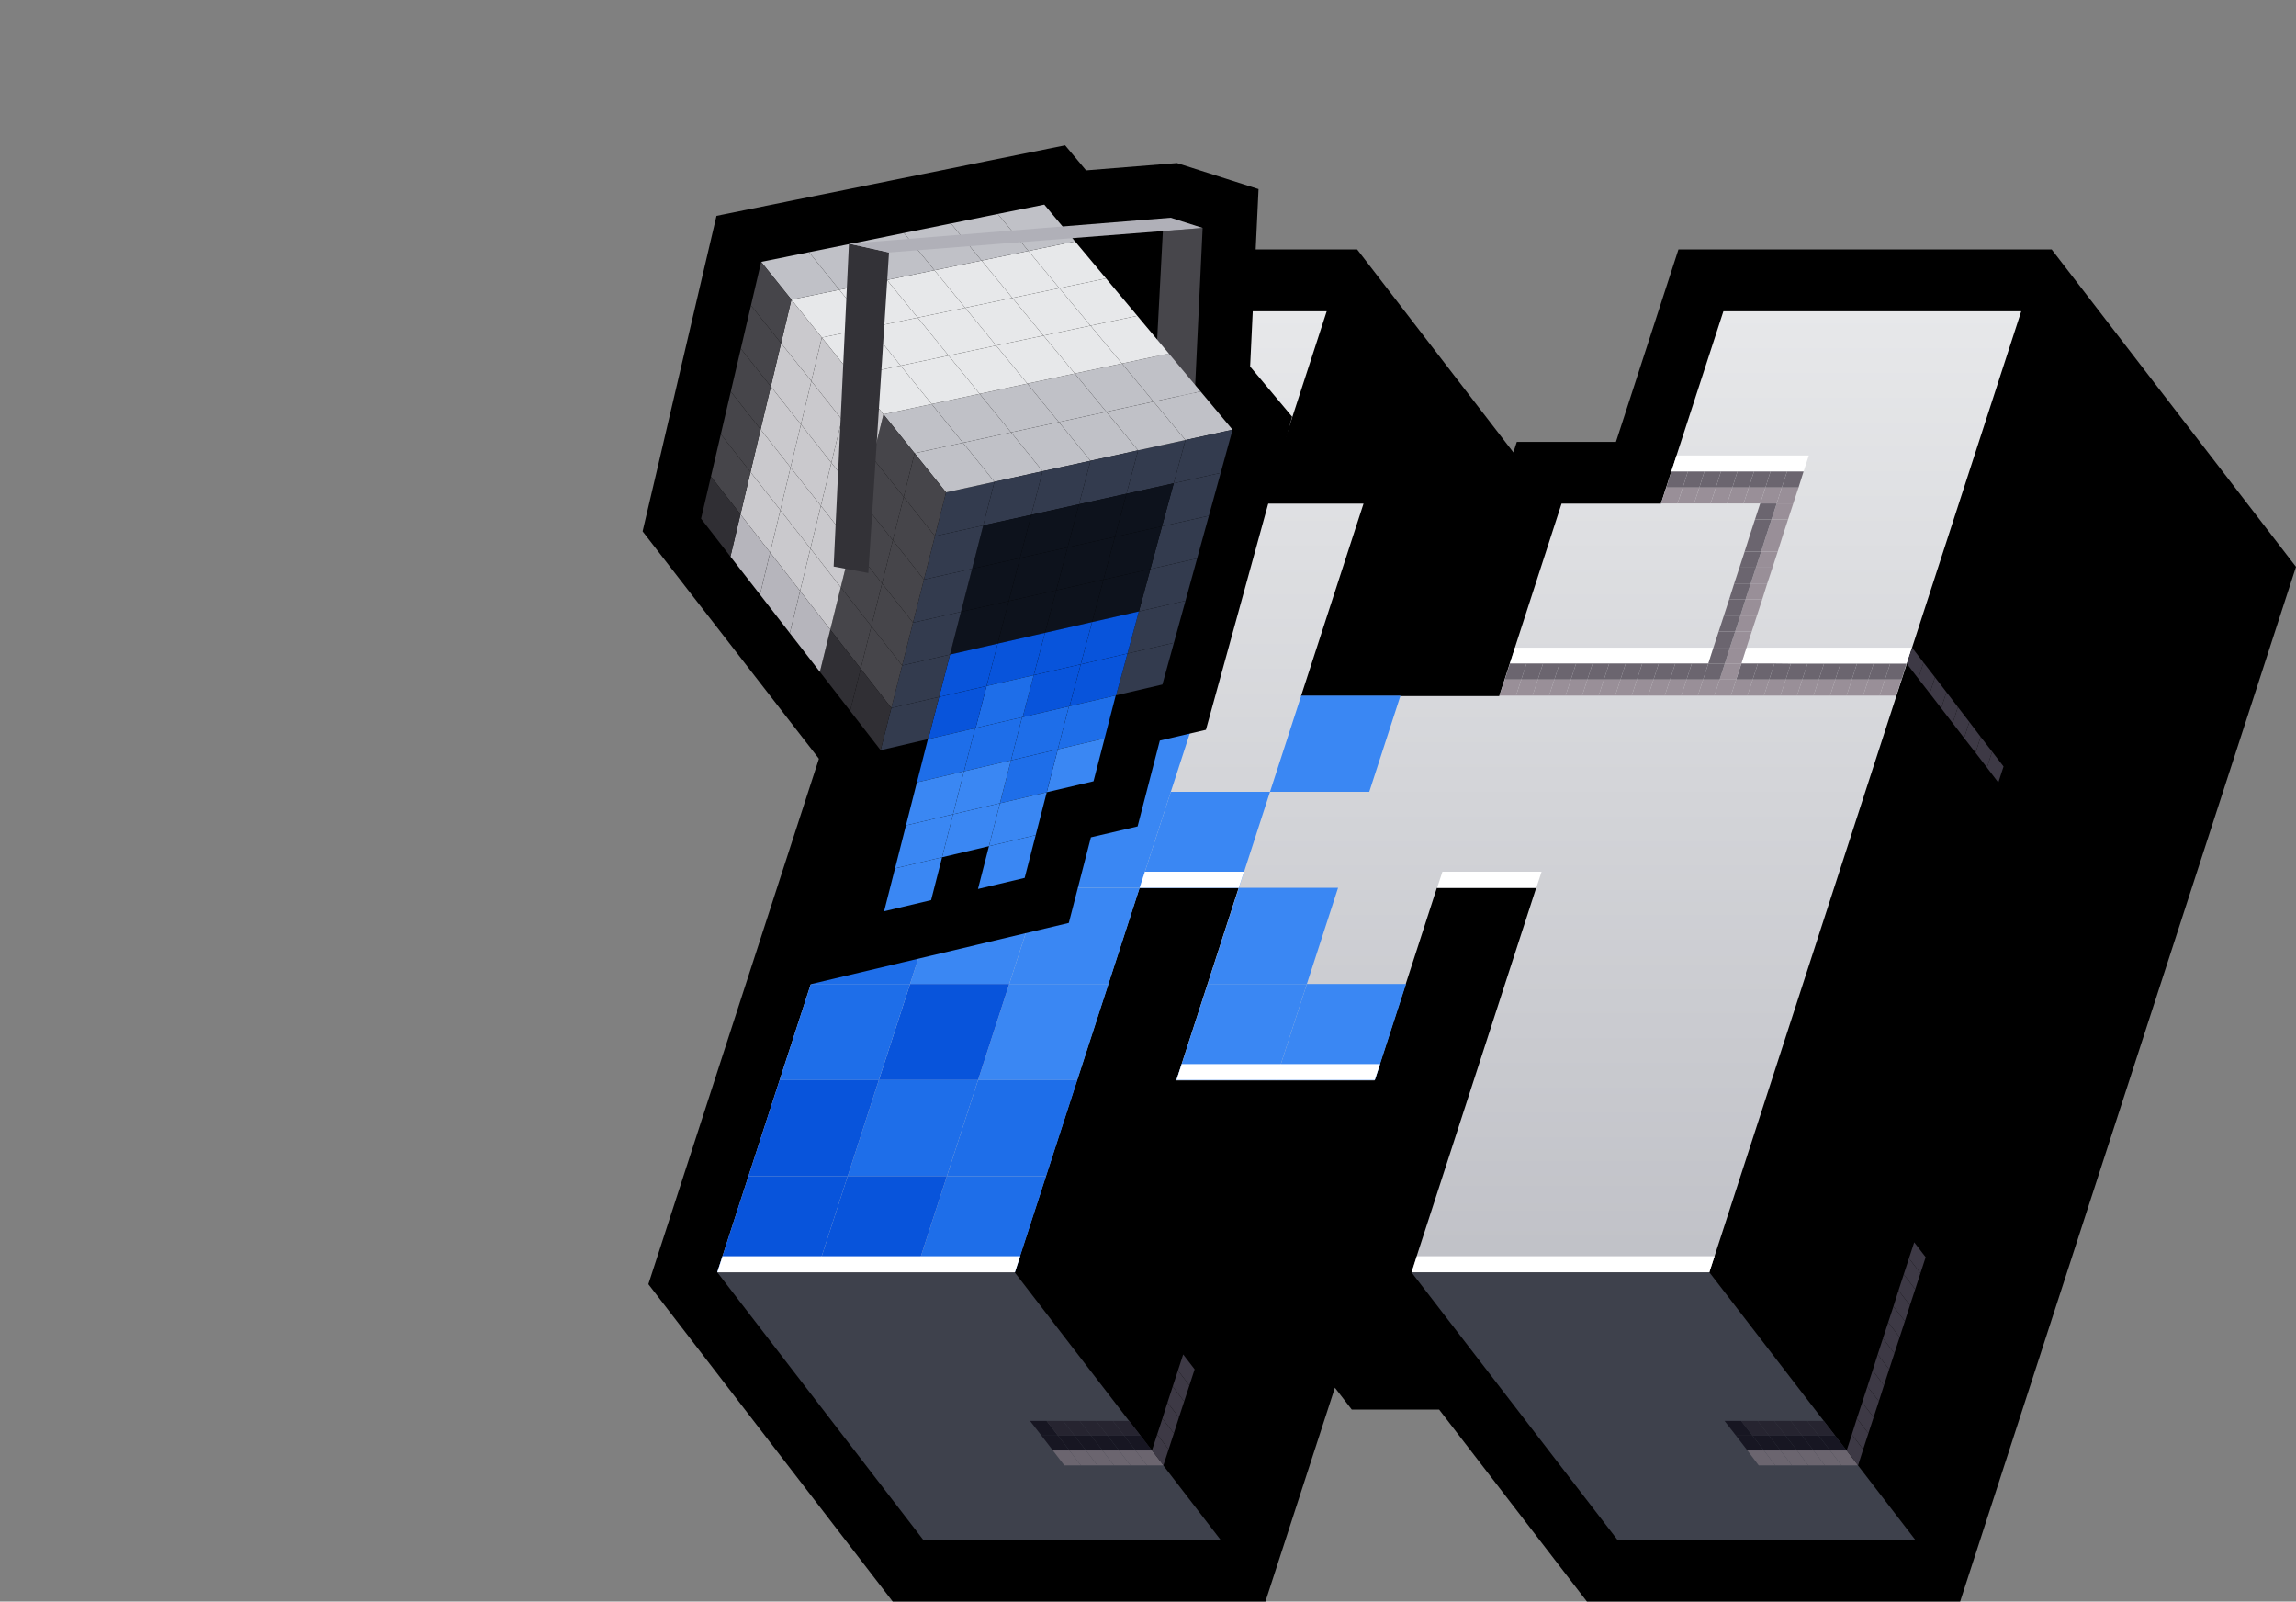 <?xml version="1.0" encoding="UTF-8"?>
<svg xmlns="http://www.w3.org/2000/svg" xmlns:xlink="http://www.w3.org/1999/xlink" viewBox="0 0 1484.88 1035.58">
  <rect x="0" y="0" width="1484.88" height="1035.58" fill="#808080" stroke="none"/>
  <defs>
    <style>
      .cls-1 {
        fill: #cac9cd;
      }

      .cls-2, .cls-3 {
        fill: #fff;
      }

      .cls-4 {
        fill: #c0c1c7;
      }

      .cls-5 {
        fill: #e7e8ea;
      }

      .cls-6 {
        fill: url(#Degradado_sin_nombre_47);
      }

      .cls-7 {
        fill: #46454a;
      }

      .cls-8 {
        fill: #998f98;
      }

      .cls-9 {
        fill: #333b4e;
      }

      .cls-10 {
        fill: #b6b5bc;
      }

      .cls-11 {
        fill: #6b656f;
      }

      .cls-12 {
        isolation: isolate;
      }

      .cls-13 {
        fill: #171622;
      }

      .cls-3, .cls-14 {
        mix-blend-mode: overlay;
      }

      .cls-15 {
        fill: #0d121c;
      }

      .cls-16 {
        fill: #3e414c;
      }

      .cls-17 {
        fill: #1e6ee9;
      }

      .cls-18 {
        fill: #b0b0b8;
      }

      .cls-19 {
        fill: #302f34;
      }

      .cls-20 {
        fill: #262430;
      }

      .cls-21 {
        stroke: #000;
        stroke-miterlimit: 10;
        stroke-width: 80px;
      }

      .cls-22 {
        fill: #333237;
      }

      .cls-23 {
        fill: #3d3945;
      }

      .cls-24 {
        fill: #3a87f3;
      }

      .cls-25 {
        fill: #0854db;
      }

      .cls-26 {
        fill: #47464b;
      }
    </style>
    <linearGradient id="Degradado_sin_nombre_47" data-name="Degradado sin nombre 47" x1="885.53" y1="203.39" x2="885.53" y2="824.76" gradientTransform="translate(0 -2.11)" gradientUnits="userSpaceOnUse">
      <stop offset="0" stop-color="#e7e8ea"/>
      <stop offset="1" stop-color="#c0c1c7"/>
    </linearGradient>
  </defs>
  <g class="cls-12">
    <g id="Layer_1" data-name="Layer 1">
      <g>
        <g id="Layer_1_copy" data-name="Layer 1 copy">
          <g class="cls-12">
            <polygon class="cls-21" points="1440.33 374.22 1238.6 995.58 1045.98 995.58 950.41 871.44 893.89 871.44 848.7 812.8 789.32 995.58 597.02 995.58 463.88 822.65 665.6 201.28 858.01 201.28 991.16 374.22 969.78 439.94 971.89 442.69 1009.99 325.74 1074.13 325.74 1114.56 201.28 1307.18 201.28 1440.33 374.22"/>
          </g>
        </g>
        <g id="Layer_1-2" data-name="Layer 1">
          <g class="cls-12">
            <g>
              <polygon points="858.01 201.28 991.16 374.22 950.73 498.57 817.58 325.64 858.01 201.28"/>
              <polygon points="736.94 574.14 870.08 747.08 789.32 995.58 656.18 822.65 736.94 574.14"/>
            </g>
            <polygon points="881.83 325.64 1014.97 498.57 974.54 623.04 841.4 450.1 881.83 325.64"/>
            <polygon points="801.07 574.14 934.22 747.08 870.08 747.08 736.94 574.14 801.07 574.14"/>
            <polygon class="cls-16" points="656.18 822.65 789.32 995.58 597.02 995.58 463.88 822.65 656.18 822.65"/>
            <polygon points="993.48 574.14 1126.63 747.08 1062.38 747.08 929.24 574.14 993.48 574.14"/>
            <polygon points="888.92 698.61 1022.06 871.44 893.89 871.44 760.75 698.61 888.92 698.61"/>
            <polygon points="929.24 574.14 1062.38 747.08 1022.06 871.44 888.92 698.61 929.24 574.14"/>
            <polygon points="1307.18 201.28 1440.33 374.22 1238.6 995.58 1105.46 822.65 1307.18 201.28"/>
            <polygon class="cls-6" points="1307.18 201.28 1105.46 822.65 912.84 822.65 993.48 574.14 929.24 574.14 888.92 698.61 760.75 698.61 801.07 574.14 736.94 574.14 656.18 822.65 463.88 822.65 665.6 201.28 858.01 201.28 817.58 325.64 881.83 325.64 841.4 450.1 969.56 450.1 1009.89 325.64 1074.13 325.64 1114.56 201.28 1307.18 201.28"/>
            <polygon class="cls-16" points="1105.46 822.65 1238.6 995.58 1045.98 995.58 912.84 822.65 1105.46 822.65"/>
          </g>
        </g>
        <g>
          <polygon class="cls-24" points="909.33 636.23 889.15 698.38 825 698.38 845.18 636.23 909.33 636.23"/>
          <polygon class="cls-24" points="905.72 449.82 885.54 511.97 821.35 511.97 841.53 449.82 905.72 449.82"/>
          <polygon class="cls-24" points="865.36 574.08 845.18 636.23 781.03 636.23 801.21 574.08 865.36 574.08"/>
          <polygon class="cls-24" points="845.18 636.23 825 698.38 760.85 698.38 781.03 636.23 845.18 636.23"/>
          <polygon class="cls-24" points="821.35 511.97 801.21 574.08 737.06 574.08 757.2 511.97 821.35 511.97"/>
          <polygon class="cls-24" points="777.38 449.82 757.2 511.97 693.05 511.97 713.23 449.82 777.38 449.82"/>
          <polygon class="cls-24" points="757.2 511.97 737.06 574.08 672.87 574.08 693.05 511.97 757.2 511.97"/>
          <polygon class="cls-24" points="737.06 574.08 716.89 636.23 652.7 636.23 672.87 574.08 737.06 574.08"/>
          <polygon class="cls-24" points="716.89 636.23 696.71 698.38 632.52 698.38 652.7 636.23 716.89 636.23"/>
          <polygon class="cls-17" points="696.71 698.38 676.53 760.49 612.38 760.49 632.52 698.38 696.71 698.38"/>
          <polygon class="cls-17" points="693.05 511.97 672.87 574.08 608.73 574.08 628.91 511.97 693.05 511.97"/>
          <polygon class="cls-17" points="676.53 760.49 656.35 822.64 592.2 822.64 612.38 760.49 676.53 760.49"/>
          <polygon class="cls-24" points="672.87 574.08 652.7 636.23 588.55 636.23 608.73 574.08 672.87 574.08"/>
          <polygon class="cls-25" points="652.7 636.23 632.52 698.38 568.37 698.38 588.55 636.23 652.7 636.23"/>
          <polygon class="cls-17" points="649.08 449.82 628.91 511.97 564.76 511.97 584.89 449.82 649.08 449.82"/>
          <polygon class="cls-17" points="632.52 698.38 612.38 760.49 548.23 760.49 568.37 698.38 632.52 698.38"/>
          <polygon class="cls-24" points="628.91 511.97 608.73 574.08 544.58 574.08 564.76 511.97 628.91 511.97"/>
          <polygon class="cls-25" points="612.38 760.49 592.2 822.64 528.05 822.64 548.23 760.49 612.38 760.49"/>
          <polygon class="cls-17" points="608.73 574.08 588.55 636.23 524.4 636.23 544.58 574.08 608.73 574.08"/>
          <polygon class="cls-17" points="588.55 636.23 568.37 698.38 504.22 698.38 524.4 636.23 588.55 636.23"/>
          <polygon class="cls-25" points="568.37 698.38 548.23 760.49 484.04 760.49 504.22 698.38 568.37 698.38"/>
          <polygon class="cls-25" points="548.23 760.49 528.05 822.64 463.86 822.64 484.04 760.49 548.23 760.49"/>
        </g>
        <g id="Layer_3" data-name="Layer 3">
          <g>
            <g class="cls-14">
              <polygon class="cls-2" points="827.74 294.52 824.46 304.89 792.39 304.89 781.7 304.79 632.05 304.79 635.33 294.41 678.09 294.41 688.78 294.52 827.74 294.52"/>
              <polygon class="cls-2" points="1108.1 418.77 1104.82 429.04 976.55 429.04 979.83 418.77 1108.1 418.77"/>
              <polygon class="cls-2" points="1236.38 418.77 1232.99 429.15 1158.17 429.15 1147.58 429.04 1126.2 429.04 1129.48 418.77 1236.38 418.77"/>
              <polygon class="cls-2" points="1169.81 294.52 1166.42 304.89 1080.9 304.89 1084.29 294.52 1169.81 294.52"/>
              <polygon class="cls-2" points="1108.85 812.27 1105.46 822.65 913.05 822.65 916.33 812.27 1108.85 812.27"/>
              <polygon class="cls-2" points="996.98 563.66 993.59 574.04 929.45 574.04 932.84 563.66 996.98 563.66"/>
              <polygon class="cls-2" points="892.52 688.02 889.13 698.29 760.85 698.29 764.24 688.02 892.52 688.02"/>
              <polygon class="cls-2" points="804.57 563.66 801.18 574.04 737.04 574.04 740.43 563.66 804.57 563.66"/>
            </g>
            <polygon class="cls-3" points="659.78 812.27 656.39 822.65 463.88 822.65 467.26 812.27 659.78 812.27"/>
            <polygon class="cls-11" points="1232.99 429.15 1229.71 439.41 1219.02 439.41 1222.41 429.15 1232.99 429.15"/>
            <polygon class="cls-8" points="1229.71 439.41 1226.32 449.78 1215.63 449.78 1219.02 439.41 1229.71 439.41"/>
            <polygon class="cls-11" points="1222.41 429.15 1219.02 439.41 1208.33 439.41 1211.72 429.15 1222.41 429.15"/>
            <polygon class="cls-8" points="1219.02 439.41 1215.63 449.78 1204.95 449.78 1208.33 439.41 1219.02 439.41"/>
            <polygon class="cls-11" points="1211.72 429.15 1208.33 439.41 1197.64 439.41 1200.92 429.15 1211.72 429.15"/>
            <polygon class="cls-8" points="1208.33 439.41 1204.95 449.78 1194.26 449.78 1197.64 439.41 1208.33 439.41"/>
            <polygon class="cls-11" points="1200.92 429.15 1197.64 439.41 1186.95 439.41 1190.23 429.15 1200.92 429.15"/>
            <polygon class="cls-8" points="1197.64 439.41 1194.26 449.78 1183.57 449.78 1186.95 439.41 1197.64 439.41"/>
            <polygon class="cls-11" points="1190.23 429.15 1186.95 439.41 1176.26 439.41 1179.65 429.15 1190.23 429.15"/>
            <polygon class="cls-8" points="1186.95 439.41 1183.57 449.78 1172.88 449.78 1176.26 439.41 1186.95 439.41"/>
            <polygon class="cls-11" points="1179.65 429.15 1176.26 439.41 1165.57 439.41 1168.96 429.15 1179.65 429.15"/>
            <polygon class="cls-8" points="1176.26 439.41 1172.88 449.78 1162.19 449.78 1165.57 439.41 1176.26 439.41"/>
            <polygon class="cls-11" points="1168.96 429.15 1165.57 439.41 1154.88 439.41 1158.17 429.15 1168.96 429.15"/>
            <polygon class="cls-11" points="1166.42 304.89 1163.14 315.26 1152.34 315.26 1155.73 304.89 1166.42 304.89"/>
            <polygon class="cls-8" points="1165.57 439.41 1162.19 449.78 1151.5 449.78 1154.88 439.41 1165.57 439.41"/>
            <polygon class="cls-8" points="1163.14 315.26 1159.75 325.53 1149.06 325.53 1152.34 315.26 1163.14 315.26"/>
            <polygon class="cls-8" points="1159.75 325.53 1156.37 335.9 1145.68 335.9 1149.06 325.53 1159.75 325.53"/>
            <polygon class="cls-11" points="1158.17 429.15 1154.88 439.41 1144.19 439.41 1147.58 429.04 1158.17 429.15"/>
            <polygon class="cls-8" points="1156.37 335.9 1152.98 346.27 1142.29 346.27 1145.68 335.9 1156.37 335.9"/>
            <polygon class="cls-11" points="1155.73 304.89 1152.34 315.26 1141.76 315.26 1145.04 304.89 1155.73 304.89"/>
            <polygon class="cls-8" points="1154.88 439.41 1151.5 449.78 1140.81 449.78 1144.19 439.41 1154.88 439.41"/>
            <polygon class="cls-8" points="1152.98 346.27 1149.7 356.65 1139.01 356.65 1142.29 346.27 1152.98 346.27"/>
            <polygon class="cls-8" points="1152.34 315.26 1149.06 325.53 1138.37 325.53 1141.76 315.26 1152.34 315.26"/>
            <polygon class="cls-8" points="1149.7 356.65 1146.31 367.02 1135.62 367.02 1139.01 356.65 1149.7 356.65"/>
            <polygon class="cls-11" points="1149.06 325.53 1145.68 335.9 1134.99 335.9 1138.37 325.53 1149.06 325.53"/>
            <polygon class="cls-11" points="1147.58 429.04 1144.19 439.41 1133.51 439.41 1136.89 429.04 1147.58 429.04"/>
            <polygon class="cls-8" points="1146.31 367.02 1142.92 377.29 1132.24 377.29 1135.62 367.02 1146.31 367.02"/>
            <polygon class="cls-11" points="1145.68 335.9 1142.29 346.27 1131.6 346.27 1134.99 335.9 1145.68 335.9"/>
            <polygon class="cls-11" points="1145.04 304.89 1141.76 315.26 1130.97 315.26 1134.35 304.89 1145.04 304.89"/>
            <polygon class="cls-8" points="1144.19 439.41 1140.81 449.78 1130.12 449.78 1133.51 439.41 1144.19 439.41"/>
            <polygon class="cls-8" points="1142.92 377.29 1139.64 387.66 1128.85 387.66 1132.24 377.29 1142.92 377.29"/>
            <polygon class="cls-11" points="1142.29 346.27 1139.01 356.65 1128.32 356.65 1131.6 346.27 1142.29 346.27"/>
            <polygon class="cls-8" points="1141.76 315.26 1138.37 325.53 1127.68 325.53 1130.97 315.26 1141.76 315.26"/>
            <polygon class="cls-8" points="1139.64 387.66 1136.26 398.03 1125.57 398.03 1128.85 387.66 1139.64 387.66"/>
            <polygon class="cls-11" points="1139.01 356.65 1135.62 367.02 1124.93 367.02 1128.32 356.65 1139.01 356.65"/>
            <polygon class="cls-11" points="1136.89 429.04 1133.51 439.41 1122.82 439.41 1126.2 429.04 1136.89 429.04"/>
            <polygon class="cls-8" points="1136.26 398.03 1132.87 408.4 1122.18 408.4 1125.57 398.03 1136.26 398.03"/>
            <polygon class="cls-11" points="1135.62 367.02 1132.24 377.29 1121.55 377.29 1124.93 367.02 1135.62 367.02"/>
            <polygon class="cls-11" points="1134.35 304.89 1130.97 315.26 1120.38 315.26 1123.66 304.89 1134.35 304.89"/>
            <polygon class="cls-8" points="1133.51 439.41 1130.12 449.78 1119.43 449.78 1122.82 439.41 1133.51 439.41"/>
            <polygon class="cls-8" points="1132.87 408.4 1129.48 418.77 1118.79 418.77 1122.18 408.4 1132.87 408.4"/>
            <polygon class="cls-11" points="1132.24 377.29 1128.85 387.66 1118.26 387.66 1121.55 377.29 1132.24 377.29"/>
            <polygon class="cls-8" points="1130.97 315.26 1127.68 325.53 1116.99 325.53 1120.38 315.26 1130.97 315.26"/>
            <polygon class="cls-8" points="1129.48 418.77 1126.2 429.04 1115.51 429.04 1118.79 418.77 1129.48 418.77"/>
            <polygon class="cls-11" points="1128.85 387.66 1125.57 398.03 1114.88 398.03 1118.26 387.66 1128.85 387.66"/>
            <polygon class="cls-8" points="1126.2 429.04 1122.82 439.41 1112.13 439.41 1115.51 429.04 1126.2 429.04"/>
            <polygon class="cls-11" points="1125.57 398.03 1122.18 408.4 1111.49 408.4 1114.88 398.03 1125.57 398.03"/>
            <polygon class="cls-11" points="1123.66 304.89 1120.38 315.26 1109.69 315.26 1112.97 304.89 1123.66 304.89"/>
            <polygon class="cls-8" points="1122.82 439.41 1119.43 449.78 1108.74 449.78 1112.13 439.41 1122.82 439.41"/>
            <polygon class="cls-11" points="1122.18 408.4 1118.79 418.77 1108.1 418.77 1111.49 408.4 1122.18 408.4"/>
            <polygon class="cls-8" points="1120.38 315.26 1116.99 325.53 1106.31 325.53 1109.69 315.26 1120.38 315.26"/>
            <polygon class="cls-11" points="1118.79 418.77 1115.51 429.04 1104.82 429.04 1108.1 418.77 1118.79 418.77"/>
            <polygon class="cls-11" points="1115.51 429.04 1112.13 439.41 1101.44 439.41 1104.82 429.04 1115.51 429.04"/>
            <polygon class="cls-11" points="1112.97 304.89 1109.69 315.26 1099 315.26 1102.28 304.89 1112.97 304.89"/>
            <polygon class="cls-8" points="1112.13 439.41 1108.74 449.78 1098.05 449.78 1101.44 439.41 1112.13 439.41"/>
            <polygon class="cls-8" points="1109.69 315.26 1106.31 325.53 1095.62 325.53 1099 315.26 1109.69 315.26"/>
            <polygon class="cls-11" points="1104.82 429.04 1101.44 439.41 1090.75 439.41 1094.13 429.04 1104.82 429.04"/>
            <polygon class="cls-11" points="1102.28 304.89 1099 315.26 1088.31 315.26 1091.59 304.89 1102.28 304.89"/>
            <polygon class="cls-8" points="1101.44 439.41 1098.05 449.78 1087.36 449.78 1090.75 439.41 1101.44 439.41"/>
            <polygon class="cls-8" points="1099 315.26 1095.62 325.53 1084.93 325.53 1088.31 315.26 1099 315.26"/>
            <polygon class="cls-11" points="1094.13 429.04 1090.75 439.41 1080.06 439.41 1083.44 429.04 1094.13 429.04"/>
            <polygon class="cls-11" points="1091.59 304.89 1088.31 315.26 1077.62 315.26 1080.9 304.89 1091.59 304.89"/>
            <polygon class="cls-8" points="1090.75 439.41 1087.36 449.78 1076.67 449.78 1080.06 439.41 1090.75 439.41"/>
            <polygon class="cls-8" points="1088.31 315.26 1084.93 325.53 1074.24 325.53 1077.62 315.26 1088.31 315.26"/>
            <polygon class="cls-11" points="1083.44 429.04 1080.06 439.41 1069.37 439.41 1072.76 429.04 1083.44 429.04"/>
            <polygon class="cls-8" points="1080.06 439.41 1076.67 449.78 1065.98 449.78 1069.37 439.41 1080.06 439.41"/>
            <polygon class="cls-11" points="1072.76 429.04 1069.37 439.41 1058.68 439.41 1062.07 429.04 1072.76 429.04"/>
            <polygon class="cls-8" points="1069.37 439.41 1065.98 449.78 1055.29 449.78 1058.68 439.41 1069.37 439.41"/>
            <polygon class="cls-11" points="1062.07 429.04 1058.68 439.41 1047.99 439.41 1051.38 429.04 1062.07 429.04"/>
            <polygon class="cls-8" points="1058.68 439.41 1055.29 449.78 1044.6 449.78 1047.99 439.41 1058.68 439.41"/>
            <polygon class="cls-11" points="1051.38 429.04 1047.99 439.41 1037.3 439.41 1040.69 429.04 1051.38 429.04"/>
            <polygon class="cls-8" points="1047.99 439.41 1044.6 449.78 1033.91 449.78 1037.3 439.41 1047.99 439.41"/>
            <polygon class="cls-11" points="1040.69 429.04 1037.3 439.41 1026.61 439.41 1030 429.04 1040.69 429.04"/>
            <polygon class="cls-8" points="1037.3 439.41 1033.91 449.78 1023.22 449.78 1026.61 439.41 1037.3 439.41"/>
            <polygon class="cls-11" points="1030 429.04 1026.61 439.41 1015.92 439.41 1019.31 429.04 1030 429.04"/>
            <polygon class="cls-8" points="1026.61 439.41 1023.22 449.78 1012.53 449.78 1015.92 439.41 1026.61 439.41"/>
            <polygon class="cls-11" points="1019.31 429.04 1015.92 439.41 1005.23 439.41 1008.62 429.04 1019.31 429.04"/>
            <polygon class="cls-8" points="1015.92 439.41 1012.53 449.78 1001.84 449.78 1005.23 439.41 1015.92 439.41"/>
            <polygon class="cls-11" points="1008.62 429.04 1005.23 439.41 994.54 439.41 997.93 429.04 1008.62 429.04"/>
            <polygon class="cls-8" points="1005.23 439.41 1001.84 449.78 991.16 449.78 994.54 439.41 1005.23 439.41"/>
            <polygon class="cls-11" points="997.93 429.04 994.54 439.41 983.85 439.41 987.24 429.04 997.93 429.04"/>
            <polygon class="cls-8" points="994.54 439.41 991.16 449.78 980.47 449.78 983.85 439.41 994.54 439.41"/>
            <polygon class="cls-11" points="987.24 429.04 983.85 439.41 973.16 439.41 976.55 429.04 987.24 429.04"/>
            <polygon class="cls-8" points="983.85 439.41 980.47 449.78 969.78 449.78 973.16 439.41 983.85 439.41"/>
            <polygon class="cls-11" points="824.46 304.89 821.08 315.16 810.39 315.16 813.77 304.89 824.46 304.89"/>
            <polygon class="cls-8" points="821.08 315.16 817.69 325.53 807 325.53 810.39 315.16 821.08 315.16"/>
            <polygon class="cls-11" points="813.77 304.89 810.39 315.16 799.7 315.16 803.08 304.89 813.77 304.89"/>
            <polygon class="cls-8" points="810.39 315.16 807 325.53 796.31 325.53 799.7 315.16 810.39 315.16"/>
            <polygon class="cls-11" points="803.08 304.89 799.7 315.16 789.01 315.16 792.39 304.89 803.08 304.89"/>
            <polygon class="cls-8" points="799.7 315.16 796.31 325.53 785.62 325.53 789.01 315.16 799.7 315.16"/>
            <polygon class="cls-11" points="792.39 304.89 789.01 315.16 778.32 315.16 781.7 304.79 792.39 304.89"/>
            <polygon class="cls-8" points="789.01 315.16 785.62 325.53 774.93 325.53 778.32 315.16 789.01 315.16"/>
            <polygon class="cls-11" points="781.7 304.79 778.32 315.16 767.63 315.16 771.01 304.79 781.7 304.79"/>
            <polygon class="cls-8" points="778.32 315.16 774.93 325.53 764.24 325.53 767.63 315.16 778.32 315.16"/>
            <polygon class="cls-11" points="771.01 304.79 767.63 315.16 756.94 315.16 760.33 304.79 771.01 304.79"/>
            <polygon class="cls-8" points="767.63 315.16 764.24 325.53 753.55 325.53 756.94 315.16 767.63 315.16"/>
            <polygon class="cls-11" points="760.33 304.79 756.94 315.16 746.25 315.16 749.64 304.79 760.33 304.79"/>
            <polygon class="cls-8" points="756.94 315.16 753.55 325.53 742.86 325.53 746.25 315.16 756.94 315.16"/>
            <polygon class="cls-11" points="749.64 304.79 746.25 315.16 735.56 315.16 738.95 304.79 749.64 304.79"/>
            <polygon class="cls-8" points="746.25 315.16 742.86 325.53 732.17 325.53 735.56 315.16 746.25 315.16"/>
            <polygon class="cls-11" points="738.95 304.79 735.56 315.16 724.87 315.16 728.26 304.79 738.95 304.79"/>
            <polygon class="cls-8" points="735.56 315.16 732.17 325.53 721.48 325.53 724.87 315.16 735.56 315.16"/>
            <polygon class="cls-11" points="728.26 304.79 724.87 315.16 714.18 315.16 717.57 304.79 728.26 304.79"/>
            <polygon class="cls-8" points="724.87 315.16 721.48 325.53 710.79 325.53 714.18 315.16 724.87 315.16"/>
            <polygon class="cls-11" points="717.57 304.79 714.18 315.16 703.49 315.16 706.88 304.79 717.57 304.79"/>
            <polygon class="cls-8" points="714.18 315.16 710.79 325.53 700.1 325.53 703.49 315.16 714.18 315.16"/>
            <polygon class="cls-11" points="706.88 304.79 703.49 315.16 692.8 315.16 696.19 304.79 706.88 304.79"/>
            <polygon class="cls-8" points="703.49 315.16 700.1 325.53 689.41 325.53 692.8 315.16 703.49 315.16"/>
            <polygon class="cls-11" points="696.19 304.79 692.8 315.16 682.11 315.16 685.5 304.79 696.19 304.79"/>
            <polygon class="cls-8" points="692.8 315.16 689.41 325.53 678.73 325.53 682.11 315.16 692.8 315.16"/>
            <polygon class="cls-11" points="685.5 304.79 682.11 315.16 671.42 315.16 674.81 304.79 685.5 304.79"/>
            <polygon class="cls-8" points="682.11 315.16 678.73 325.53 668.04 325.53 671.42 315.16 682.11 315.16"/>
            <polygon class="cls-11" points="674.81 304.79 671.42 315.16 660.73 315.16 664.12 304.79 674.81 304.79"/>
            <polygon class="cls-8" points="671.42 315.16 668.04 325.53 657.35 325.53 660.73 315.16 671.42 315.16"/>
            <polygon class="cls-11" points="664.12 304.79 660.73 315.16 650.04 315.16 653.43 304.79 664.12 304.79"/>
            <polygon class="cls-8" points="660.73 315.16 657.35 325.53 646.66 325.53 650.04 315.16 660.73 315.16"/>
            <polygon class="cls-11" points="653.43 304.79 650.04 315.16 639.35 315.16 642.74 304.79 653.43 304.79"/>
            <polygon class="cls-8" points="650.04 315.16 646.66 325.53 635.97 325.53 639.35 315.16 650.04 315.16"/>
            <polygon class="cls-11" points="642.74 304.79 639.35 315.16 628.66 315.16 632.05 304.79 642.74 304.79"/>
            <polygon class="cls-8" points="639.35 315.16 635.97 325.53 625.28 325.53 628.66 315.16 639.35 315.16"/>
          </g>
        </g>
        <g id="Layer_4" data-name="Layer 4">
          <g>
            <polygon class="cls-20" points="1165.47 928.27 1154.78 928.27 1147.37 918.75 1158.06 918.75 1165.47 928.27"/>
            <polygon class="cls-20" points="1168.75 918.75 1176.16 928.27 1165.47 928.27 1158.06 918.75 1168.75 918.75"/>
            <polygon class="cls-20" points="1186.85 928.27 1176.16 928.27 1168.75 918.75 1179.44 918.75 1186.85 928.27"/>
            <polygon class="cls-20" points="1136.68 918.75 1144.09 928.27 1133.4 928.27 1125.99 918.75 1136.68 918.75"/>
            <polygon class="cls-20" points="1154.78 928.27 1144.09 928.27 1136.68 918.75 1147.37 918.75 1154.78 928.27"/>
            <polygon class="cls-13" points="1154.78 928.27 1162.19 937.9 1151.5 937.9 1144.09 928.27 1154.78 928.27"/>
            <polygon class="cls-13" points="1165.47 928.27 1172.88 937.9 1162.19 937.9 1154.78 928.27 1165.47 928.27"/>
            <polygon class="cls-13" points="1183.57 937.9 1172.88 937.9 1165.47 928.27 1176.16 928.27 1183.57 937.9"/>
            <polygon class="cls-13" points="1186.85 928.27 1194.26 937.9 1183.57 937.9 1176.16 928.27 1186.85 928.27"/>
            <polygon class="cls-13" points="1151.5 937.9 1140.81 937.9 1133.4 928.27 1144.09 928.27 1151.5 937.9"/>
            <polygon class="cls-13" points="1133.4 928.27 1140.81 937.9 1130.12 937.9 1122.71 928.27 1133.4 928.27"/>
            <polygon class="cls-13" points="1133.4 928.27 1122.71 928.27 1115.3 918.75 1125.99 918.75 1133.4 928.27"/>
            <polygon class="cls-13" points="676.82 918.75 684.23 928.27 673.54 928.27 666.13 918.75 676.82 918.75"/>
            <polygon class="cls-20" points="708.89 918.75 716.3 928.27 705.61 928.27 698.2 918.75 708.89 918.75"/>
            <polygon class="cls-20" points="737.68 928.27 726.99 928.27 719.68 918.75 730.27 918.75 737.68 928.27"/>
            <polygon class="cls-20" points="726.99 928.27 716.3 928.27 708.89 918.75 719.68 918.75 726.99 928.27"/>
            <polygon class="cls-20" points="694.92 928.27 684.23 928.27 676.82 918.75 687.51 918.75 694.92 928.27"/>
            <polygon class="cls-20" points="705.61 928.27 694.92 928.27 687.51 918.75 698.2 918.75 705.61 928.27"/>
            <polygon class="cls-13" points="694.92 928.27 702.33 937.9 691.64 937.9 684.23 928.27 694.92 928.27"/>
            <polygon class="cls-13" points="691.64 937.9 680.95 937.9 673.54 928.27 684.23 928.27 691.64 937.9"/>
            <polygon class="cls-13" points="723.71 937.9 713.02 937.9 705.61 928.27 716.3 928.27 723.71 937.9"/>
            <polygon class="cls-13" points="705.61 928.27 713.02 937.9 702.33 937.9 694.92 928.27 705.61 928.27"/>
            <polygon class="cls-13" points="726.99 928.27 734.4 937.9 723.71 937.9 716.3 928.27 726.99 928.27"/>
            <polygon class="cls-13" points="737.68 928.27 745.08 937.9 734.4 937.9 726.99 928.27 737.68 928.27"/>
            <polygon class="cls-11" points="1140.81 937.9 1148.11 947.53 1137.42 947.53 1130.12 937.9 1140.81 937.9"/>
            <polygon class="cls-11" points="1162.19 937.9 1169.49 947.53 1158.91 947.53 1151.5 937.9 1162.19 937.9"/>
            <polygon class="cls-11" points="1151.5 937.9 1158.91 947.53 1148.11 947.53 1140.81 937.9 1151.5 937.9"/>
            <polygon class="cls-11" points="1172.88 937.9 1180.18 947.53 1169.49 947.53 1162.19 937.9 1172.88 937.9"/>
            <polygon class="cls-11" points="1183.57 937.9 1190.97 947.53 1180.18 947.53 1172.88 937.9 1183.57 937.9"/>
            <polygon class="cls-11" points="1194.26 937.9 1201.66 947.53 1190.97 947.53 1183.57 937.9 1194.26 937.9"/>
            <polygon class="cls-11" points="745.08 937.9 752.49 947.53 741.8 947.53 734.4 937.9 745.08 937.9"/>
            <polygon class="cls-11" points="734.4 937.9 741.8 947.53 731.11 947.53 723.71 937.9 734.4 937.9"/>
            <polygon class="cls-11" points="723.71 937.9 731.11 947.53 720.43 947.53 713.02 937.9 723.71 937.9"/>
            <polygon class="cls-11" points="713.02 937.9 720.43 947.53 709.74 947.53 702.33 937.9 713.02 937.9"/>
            <polygon class="cls-11" points="702.33 937.9 709.74 947.53 699.05 947.53 691.64 937.9 702.33 937.9"/>
            <polygon class="cls-11" points="691.64 937.9 699.05 947.53 688.36 947.53 680.95 937.9 691.64 937.9"/>
          </g>
        </g>
        <g id="Layer_5" data-name="Layer 5">
          <g>
            <polygon class="cls-23" points="1295.75 495.61 1292.37 505.98 1285.06 496.35 1288.34 485.98 1295.75 495.61"/>
            <polygon class="cls-23" points="1288.34 485.98 1285.06 496.35 1277.65 486.72 1280.94 476.45 1288.34 485.98"/>
            <polygon class="cls-23" points="1280.94 476.45 1277.65 486.72 1270.25 477.19 1273.63 466.82 1280.94 476.45"/>
            <polygon class="cls-23" points="1266.22 457.19 1273.63 466.82 1270.25 477.19 1262.84 467.56 1266.22 457.19"/>
            <polygon class="cls-23" points="1266.22 457.19 1262.84 467.56 1255.43 457.93 1258.82 447.56 1266.22 457.19"/>
            <polygon class="cls-23" points="1258.82 447.56 1255.43 457.93 1248.02 448.3 1251.41 437.93 1258.82 447.56"/>
            <polygon class="cls-23" points="1251.41 437.93 1248.02 448.3 1240.61 438.78 1244 428.4 1251.41 437.93"/>
            <polygon class="cls-23" points="1245.37 812.91 1241.99 823.28 1234.58 813.65 1237.97 803.28 1245.37 812.91"/>
            <polygon class="cls-23" points="1244 428.4 1240.61 438.78 1233.2 429.15 1236.59 418.77 1244 428.4"/>
            <polygon class="cls-23" points="1241.99 823.28 1238.6 833.65 1231.19 824.02 1234.58 813.65 1241.99 823.28"/>
            <polygon class="cls-23" points="1231.19 824.02 1238.6 833.65 1235.21 844.02 1227.81 834.39 1231.19 824.02"/>
            <polygon class="cls-23" points="1227.81 834.39 1235.21 844.02 1231.93 854.29 1224.52 844.77 1227.81 834.39"/>
            <polygon class="cls-23" points="1231.93 854.29 1228.55 864.66 1221.14 855.03 1224.52 844.77 1231.93 854.29"/>
            <polygon class="cls-23" points="1228.55 864.66 1225.16 875.03 1217.75 865.4 1221.14 855.03 1228.55 864.66"/>
            <polygon class="cls-23" points="1217.75 865.4 1225.16 875.03 1221.77 885.41 1214.36 875.78 1217.75 865.4"/>
            <polygon class="cls-23" points="1221.77 885.41 1218.39 895.78 1211.08 886.15 1214.36 875.78 1221.77 885.41"/>
            <polygon class="cls-23" points="1218.39 895.78 1215.11 906.04 1207.7 896.52 1211.08 886.15 1218.39 895.78"/>
            <polygon class="cls-23" points="1207.7 896.52 1215.11 906.04 1211.72 916.42 1204.31 906.89 1207.7 896.52"/>
            <polygon class="cls-23" points="1204.31 906.89 1211.72 916.42 1208.33 926.79 1200.92 917.16 1204.31 906.89"/>
            <polygon class="cls-23" points="1208.33 926.79 1204.95 937.16 1197.64 927.53 1200.92 917.16 1208.33 926.79"/>
            <polygon class="cls-23" points="1204.95 937.16 1201.66 947.53 1194.26 937.9 1197.64 927.53 1204.95 937.16"/>
          </g>
        </g>
        <g id="Layer_6" data-name="Layer 6">
          <g>
            <polygon class="cls-23" points="772.6 885.41 769.22 895.78 761.81 886.15 765.19 875.78 772.6 885.41"/>
            <polygon class="cls-23" points="765.83 906.15 762.44 916.52 755.03 906.89 758.42 896.52 765.83 906.15"/>
            <polygon class="cls-23" points="761.81 886.15 769.22 895.78 765.83 906.15 758.42 896.52 761.81 886.15"/>
            <polygon class="cls-23" points="755.03 906.89 762.44 916.52 759.16 926.79 751.75 917.26 755.03 906.89"/>
            <polygon class="cls-23" points="751.75 917.26 759.16 926.79 755.77 937.16 748.37 927.53 751.75 917.26"/>
            <polygon class="cls-23" points="755.77 937.16 752.39 947.53 744.98 937.9 748.37 927.53 755.77 937.16"/>
          </g>
        </g>
      </g>
      <g>
        <polyline points="515.43 129.01 463.37 139.57 438.62 245.25 425.79 300.15 415.59 343.57 444.82 381.31 463.91 405.86 483.21 430.76 522.23 481.07 553.12 520.88 544.99 552.89 523.67 636.52 584.27 622.16 584.27 622.17 601.26 618.13 630.75 611.15 630.76 611.13 691.22 596.77 703.63 548.72 705.51 541.43 735.71 534.35 750.08 478.86 779.9 471.9 800.35 397.74 823.11 315.05 835.66 269.46 808.49 237 813.93 122.26 761.17 105.42 702.4 110.15 688.84 93.93 638.32 104.13 608.1 110.27 577.63 116.42 546.8 122.68"/>
        <polygon class="cls-26" points="777.77 147.38 772.57 257.15 746.49 254.93 752.06 149.39 777.77 147.38"/>
        <g>
          <polygon class="cls-4" points="776.44 253.13 797.13 277.85 766.67 284.52 746.03 259.68 776.44 253.13"/>
          <polygon class="cls-9" points="797.13 277.85 789.44 305.78 759.07 312.5 766.67 284.52 797.13 277.85"/>
          <polygon class="cls-9" points="789.44 305.78 781.8 333.52 751.51 340.28 759.07 312.5 789.44 305.78"/>
          <polygon class="cls-9" points="781.8 333.52 774.21 361.09 744 367.94 751.51 340.28 781.8 333.52"/>
          <polygon class="cls-9" points="774.21 361.09 766.68 388.46 736.54 395.35 744 367.94 774.21 361.09"/>
          <polygon class="cls-4" points="755.91 228.59 776.44 253.13 746.03 259.68 725.59 235.06 755.91 228.59"/>
          <polygon class="cls-9" points="766.68 388.46 759.19 415.63 729.17 422.57 736.54 395.35 766.68 388.46"/>
          <polygon class="cls-9" points="766.67 284.52 759.07 312.5 728.53 319.25 736.06 291.18 766.67 284.52"/>
          <polygon class="cls-4" points="746.03 259.68 766.67 284.52 736.06 291.18 715.5 266.27 746.03 259.68"/>
          <polygon class="cls-9" points="759.19 415.63 751.75 442.6 721.81 449.58 729.17 422.57 759.19 415.63"/>
          <polygon class="cls-15" points="759.07 312.5 751.51 340.28 721.05 347.11 728.53 319.25 759.07 312.5"/>
          <polygon class="cls-15" points="751.51 340.28 744 367.94 713.66 374.77 721.05 347.11 751.51 340.28"/>
          <polygon class="cls-5" points="735.53 204.21 755.91 228.59 725.59 235.06 705.26 210.56 735.53 204.21"/>
          <polygon class="cls-15" points="744 367.94 736.54 395.35 706.28 402.24 713.66 374.77 744 367.94"/>
          <polygon class="cls-4" points="725.59 235.06 746.03 259.68 715.5 266.27 695.11 241.52 725.59 235.06"/>
          <polygon class="cls-25" points="736.54 395.35 729.17 422.57 698.95 429.54 706.28 402.24 736.54 395.35"/>
          <polygon class="cls-4" points="715.5 266.27 736.06 291.18 705.28 297.92 684.77 272.92 715.5 266.27"/>
          <polygon class="cls-9" points="705.28 297.92 736.06 291.18 728.53 319.25 697.83 326.03 705.28 297.92"/>
          <polygon class="cls-25" points="729.17 422.57 721.81 449.58 721.57 449.65 691.71 456.6 698.95 429.54 729.17 422.57"/>
          <polygon class="cls-5" points="715.31 180.05 735.53 204.21 705.26 210.56 685.12 186.32 715.31 180.05"/>
          <polygon class="cls-15" points="728.53 319.25 721.05 347.11 690.42 353.94 697.83 326.03 728.53 319.25"/>
          <polygon class="cls-17" points="721.57 449.65 714.38 477.41 684.11 484.5 691.3 456.7 691.71 456.6 721.57 449.65"/>
          <polygon class="cls-15" points="721.05 347.11 713.66 374.77 683.11 381.69 690.42 353.94 721.05 347.11"/>
          <polygon class="cls-24" points="714.38 477.41 707.19 505.17 676.96 512.26 684.11 484.5 714.38 477.41"/>
          <polygon class="cls-5" points="705.26 210.56 725.59 235.06 695.11 241.52 674.82 216.99 705.26 210.56"/>
          <polygon class="cls-15" points="713.66 374.77 706.28 402.24 675.81 409.19 683.11 381.69 713.66 374.77"/>
          <polygon class="cls-4" points="715.5 266.27 684.77 272.92 664.41 248.06 695.11 241.52 715.5 266.27"/>
          <polygon class="cls-25" points="706.28 402.24 698.95 429.54 668.56 436.54 675.81 409.19 706.28 402.24"/>
          <polygon class="cls-5" points="695.25 156.06 715.31 180.05 685.12 186.32 665.1 162.25 695.25 156.06"/>
          <polygon class="cls-4" points="684.77 272.92 705.28 297.92 674.29 304.68 653.87 279.57 684.77 272.92"/>
          <polygon class="cls-9" points="705.28 297.92 697.83 326.03 666.96 332.88 674.29 304.68 705.28 297.92"/>
          <polygon class="cls-25" points="698.95 429.54 691.71 456.6 691.3 456.7 661.4 463.64 668.56 436.54 698.95 429.54"/>
          <polygon class="cls-5" points="705.26 210.56 674.82 216.99 654.73 192.63 685.12 186.32 705.26 210.56"/>
          <polygon class="cls-15" points="697.83 326.03 690.42 353.94 659.64 360.83 666.96 332.88 697.83 326.03"/>
          <polygon class="cls-17" points="691.3 456.7 684.11 484.5 653.84 491.63 660.99 463.75 661.4 463.64 691.3 456.7"/>
          <polygon class="cls-15" points="690.42 353.94 683.11 381.69 652.4 388.63 659.64 360.83 690.42 353.94"/>
          <polygon class="cls-17" points="684.11 484.5 676.96 512.26 646.69 519.38 653.84 491.63 684.11 484.5"/>
          <polygon class="cls-5" points="695.11 241.52 664.41 248.06 644.22 223.41 674.82 216.99 695.11 241.52"/>
          <polygon class="cls-4" points="675.37 132.28 695.25 156.06 665.1 162.25 645.27 138.35 675.37 132.28"/>
          <polygon class="cls-24" points="676.96 512.26 669.81 540.01 639.58 547.14 646.69 519.38 676.96 512.26"/>
          <polygon class="cls-15" points="683.11 381.69 675.81 409.19 645.22 416.18 652.4 388.63 683.11 381.69"/>
          <polygon class="cls-4" points="664.41 248.06 684.77 272.92 653.87 279.57 633.56 254.67 664.41 248.06"/>
          <polygon class="cls-24" points="669.81 540.01 662.67 567.65 632.48 574.82 639.58 547.14 669.81 540.01"/>
          <polygon class="cls-25" points="675.81 409.19 668.56 436.54 638.05 443.57 645.22 416.18 675.81 409.19"/>
          <polygon class="cls-5" points="685.12 186.32 654.73 192.63 634.79 168.48 665.1 162.25 685.12 186.32"/>
          <polygon class="cls-17" points="668.56 436.54 661.4 463.64 660.99 463.75 630.97 470.72 638.05 443.57 668.56 436.54"/>
          <polygon class="cls-4" points="653.87 279.57 674.29 304.68 643.13 311.52 622.76 286.29 653.87 279.57"/>
          <polygon class="cls-9" points="643.13 311.52 674.29 304.68 666.96 332.88 635.88 339.73 643.13 311.52"/>
          <polygon class="cls-5" points="654.73 192.63 674.82 216.99 644.22 223.41 624.21 199.01 654.73 192.63"/>
          <polygon class="cls-17" points="660.99 463.75 653.84 491.63 623.45 498.71 630.6 470.83 630.97 470.76 630.97 470.72 660.99 463.75"/>
          <polygon class="cls-15" points="666.96 332.88 659.64 360.83 628.68 367.77 635.88 339.73 666.96 332.88"/>
          <polygon class="cls-24" points="653.84 491.63 646.69 519.38 616.34 526.51 623.45 498.71 653.84 491.63"/>
          <polygon class="cls-15" points="659.64 360.83 652.4 388.63 621.49 395.6 628.68 367.77 659.64 360.83"/>
          <polygon class="cls-5" points="644.22 223.41 664.41 248.06 633.56 254.67 613.45 229.9 644.22 223.41"/>
          <polygon class="cls-4" points="645.27 138.35 665.1 162.25 634.79 168.48 615.01 144.5 645.27 138.35"/>
          <polygon class="cls-24" points="646.69 519.38 639.58 547.14 609.27 554.31 616.34 526.51 646.69 519.38"/>
          <polygon class="cls-15" points="652.4 388.63 645.22 416.18 614.39 423.24 621.49 395.6 652.4 388.63"/>
          <polygon class="cls-4" points="653.87 279.57 622.76 286.29 602.54 261.27 633.56 254.67 653.87 279.57"/>
          <polygon class="cls-25" points="645.22 416.18 638.05 443.57 607.34 450.64 614.39 423.24 645.22 416.18"/>
          <polygon class="cls-5" points="634.79 168.48 654.73 192.63 624.21 199.01 604.32 174.74 634.79 168.48"/>
          <polygon class="cls-25" points="638.05 443.57 630.97 470.72 630.97 470.76 630.6 470.83 600.34 477.87 607.34 450.64 638.05 443.57"/>
          <polygon class="cls-9" points="643.13 311.52 635.88 339.73 604.64 346.64 611.82 318.36 643.13 311.52"/>
          <polygon class="cls-4" points="622.76 286.29 643.13 311.52 611.82 318.36 591.53 293.05 622.76 286.29"/>
          <polygon class="cls-5" points="644.22 223.41 613.45 229.9 593.48 205.38 624.21 199.01 644.22 223.41"/>
          <polygon class="cls-17" points="600.34 477.87 630.6 470.83 623.45 498.71 592.97 505.87 600.09 477.94 600.34 477.87"/>
          <polygon class="cls-9" points="635.88 339.73 628.68 367.77 597.52 374.73 604.64 346.64 635.88 339.73"/>
          <polygon class="cls-24" points="592.97 505.87 623.45 498.71 616.34 526.51 585.9 533.71 592.97 505.87"/>
          <polygon class="cls-9" points="628.68 367.77 621.49 395.6 590.45 402.61 597.52 374.73 628.68 367.77"/>
          <polygon class="cls-5" points="613.45 229.9 633.56 254.67 602.54 261.27 582.47 236.42 613.45 229.9"/>
          <polygon class="cls-4" points="615.01 144.5 634.79 168.48 604.32 174.74 584.58 150.64 615.01 144.5"/>
          <polygon class="cls-24" points="585.9 533.71 616.34 526.51 609.27 554.31 578.83 561.51 585.9 533.71"/>
          <polygon class="cls-9" points="621.49 395.6 614.39 423.24 583.43 430.3 590.45 402.61 621.49 395.6"/>
          <polygon class="cls-4" points="622.76 286.29 591.53 293.05 591.49 293.05 571.35 267.91 602.54 261.27 622.76 286.29"/>
          <polygon class="cls-24" points="609.27 554.31 602.16 582.03 571.77 589.23 578.83 561.51 609.27 554.31"/>
          <polygon class="cls-9" points="614.39 423.24 607.34 450.64 576.45 457.78 583.43 430.3 614.39 423.24"/>
          <polygon class="cls-5" points="604.32 174.74 624.21 199.01 593.48 205.38 573.64 181.03 604.32 174.74"/>
          <polygon class="cls-9" points="607.34 450.64 600.34 477.87 600.09 477.94 569.53 485.06 576.45 457.78 607.34 450.64"/>
          <polygon class="cls-7" points="591.53 293.05 611.82 318.36 604.64 346.64 584.44 321.3 591.49 293.05 591.53 293.05"/>
          <polygon class="cls-5" points="613.45 229.9 582.47 236.42 562.56 211.79 593.48 205.38 613.45 229.9"/>
          <polygon class="cls-7" points="584.44 321.3 604.64 346.64 597.52 374.73 577.4 349.35 584.44 321.3"/>
          <polygon class="cls-7" points="577.4 349.35 597.52 374.73 590.45 402.61 570.45 377.24 577.4 349.35"/>
          <polygon class="cls-5" points="582.47 236.42 602.54 261.27 571.35 267.91 551.33 242.98 582.47 236.42"/>
          <polygon class="cls-4" points="584.58 150.64 604.32 174.74 573.64 181.03 553.99 156.86 584.58 150.64"/>
          <polygon class="cls-7" points="570.45 377.24 590.45 402.61 583.43 430.3 563.51 404.88 570.45 377.24"/>
          <polygon class="cls-7" points="571.35 267.91 591.49 293.05 584.44 321.3 564.38 296.17 571.35 267.91"/>
          <polygon class="cls-7" points="563.51 404.88 583.43 430.3 576.45 457.78 556.66 432.37 563.51 404.88"/>
          <polygon class="cls-5" points="593.48 205.38 562.56 211.79 542.83 187.36 573.64 181.03 593.48 205.38"/>
          <polygon class="cls-7" points="584.44 321.3 577.4 349.35 557.47 324.22 564.38 296.17 584.44 321.3"/>
          <polygon class="cls-19" points="556.66 432.37 576.45 457.78 569.53 485.06 549.82 459.65 556.66 432.37"/>
          <polygon class="cls-7" points="577.4 349.35 570.45 377.24 550.6 352.07 557.47 324.22 577.4 349.35"/>
          <polygon class="cls-5" points="582.47 236.42 551.33 242.98 531.5 218.27 562.56 211.79 582.47 236.42"/>
          <polygon class="cls-7" points="570.45 377.24 563.51 404.88 543.74 379.72 550.6 352.07 570.45 377.24"/>
          <polygon class="cls-1" points="571.35 267.91 564.38 296.17 544.44 271.2 551.33 242.98 571.35 267.91"/>
          <polygon class="cls-7" points="563.51 404.88 556.66 432.37 536.98 407.13 543.74 379.72 563.51 404.88"/>
          <polygon class="cls-4" points="553.99 156.86 573.64 181.03 542.83 187.36 523.23 163.11 523.23 163.07 553.99 156.86"/>
          <polygon class="cls-1" points="564.38 296.17 557.47 324.22 537.65 299.22 544.44 271.2 564.38 296.17"/>
          <polygon class="cls-19" points="556.66 432.37 549.82 459.65 530.22 434.38 530.26 434.38 536.98 407.13 556.66 432.37"/>
          <polygon class="cls-1" points="557.47 324.22 550.6 352.07 530.87 327.04 537.65 299.22 557.47 324.22"/>
          <polygon class="cls-5" points="562.56 211.79 531.5 218.27 511.83 193.72 542.83 187.36 562.56 211.79"/>
          <polygon class="cls-1" points="530.87 327.04 550.6 352.07 543.74 379.72 524.13 354.69 530.87 327.04"/>
          <polygon class="cls-1" points="531.5 218.27 551.33 242.98 544.44 271.2 524.74 246.45 531.5 218.27"/>
          <polygon class="cls-1" points="524.13 354.69 543.74 379.72 536.98 407.13 517.45 382.1 524.13 354.69"/>
          <polygon class="cls-1" points="524.74 246.45 544.44 271.2 537.65 299.22 517.99 274.43 524.74 246.45"/>
          <polygon class="cls-10" points="536.98 407.13 530.26 434.38 530.22 434.38 510.81 409.36 517.45 382.1 536.98 407.13"/>
          <polygon class="cls-1" points="537.65 299.22 530.87 327.04 511.29 302.25 517.99 274.43 537.65 299.22"/>
          <polygon class="cls-4" points="542.83 187.36 511.83 193.72 492.27 169.34 523.23 163.07 523.23 163.11 542.83 187.36"/>
          <polygon class="cls-1" points="530.87 327.04 524.13 354.69 504.68 329.83 511.29 302.25 530.87 327.04"/>
          <polygon class="cls-1" points="511.83 193.72 531.5 218.27 524.74 246.45 505.15 221.91 511.83 193.72"/>
          <polygon class="cls-1" points="504.68 329.83 524.13 354.69 517.45 382.1 498.07 357.25 504.68 329.83"/>
          <polygon class="cls-1" points="524.74 246.45 517.99 274.43 498.52 249.9 505.15 221.91 524.74 246.45"/>
          <polygon class="cls-10" points="498.07 357.25 517.45 382.1 510.81 409.36 491.52 384.46 498.07 357.25"/>
          <polygon class="cls-1" points="517.99 274.43 511.29 302.25 491.9 277.64 498.52 249.9 517.99 274.43"/>
          <polygon class="cls-1" points="491.9 277.64 511.29 302.25 504.68 329.83 485.37 305.26 491.9 277.64"/>
          <polygon class="cls-7" points="511.83 193.72 505.15 221.91 485.67 197.5 492.27 169.34 511.83 193.72"/>
          <polygon class="cls-1" points="504.68 329.83 498.07 357.25 478.89 332.6 485.37 305.26 504.68 329.83"/>
          <polygon class="cls-7" points="485.67 197.5 505.15 221.91 498.52 249.9 479.12 225.45 485.67 197.5"/>
          <polygon class="cls-10" points="478.89 332.6 498.07 357.25 491.52 384.46 472.38 359.86 472.42 359.82 478.89 332.6"/>
          <polygon class="cls-7" points="479.12 225.45 498.52 249.9 491.9 277.64 472.63 253.19 479.12 225.45"/>
          <polygon class="cls-7" points="491.9 277.64 485.37 305.26 466.18 280.78 472.63 253.19 491.9 277.64"/>
          <polygon class="cls-7" points="466.18 280.78 485.37 305.26 478.89 332.6 459.79 308.13 466.18 280.78"/>
          <polygon class="cls-19" points="478.89 332.6 472.42 359.82 472.38 359.86 453.4 335.35 459.79 308.13 478.89 332.6"/>
        </g>
        <g>
          <polygon class="cls-22" points="539.14 366.32 549.04 157.54 574.94 163.23 561.56 370.52 539.14 366.32"/>
          <polygon class="cls-18" points="549.04 157.54 757.11 140.78 777.77 147.38 574.94 163.23 549.04 157.54"/>
        </g>
      </g>
    </g>
  </g>
</svg>